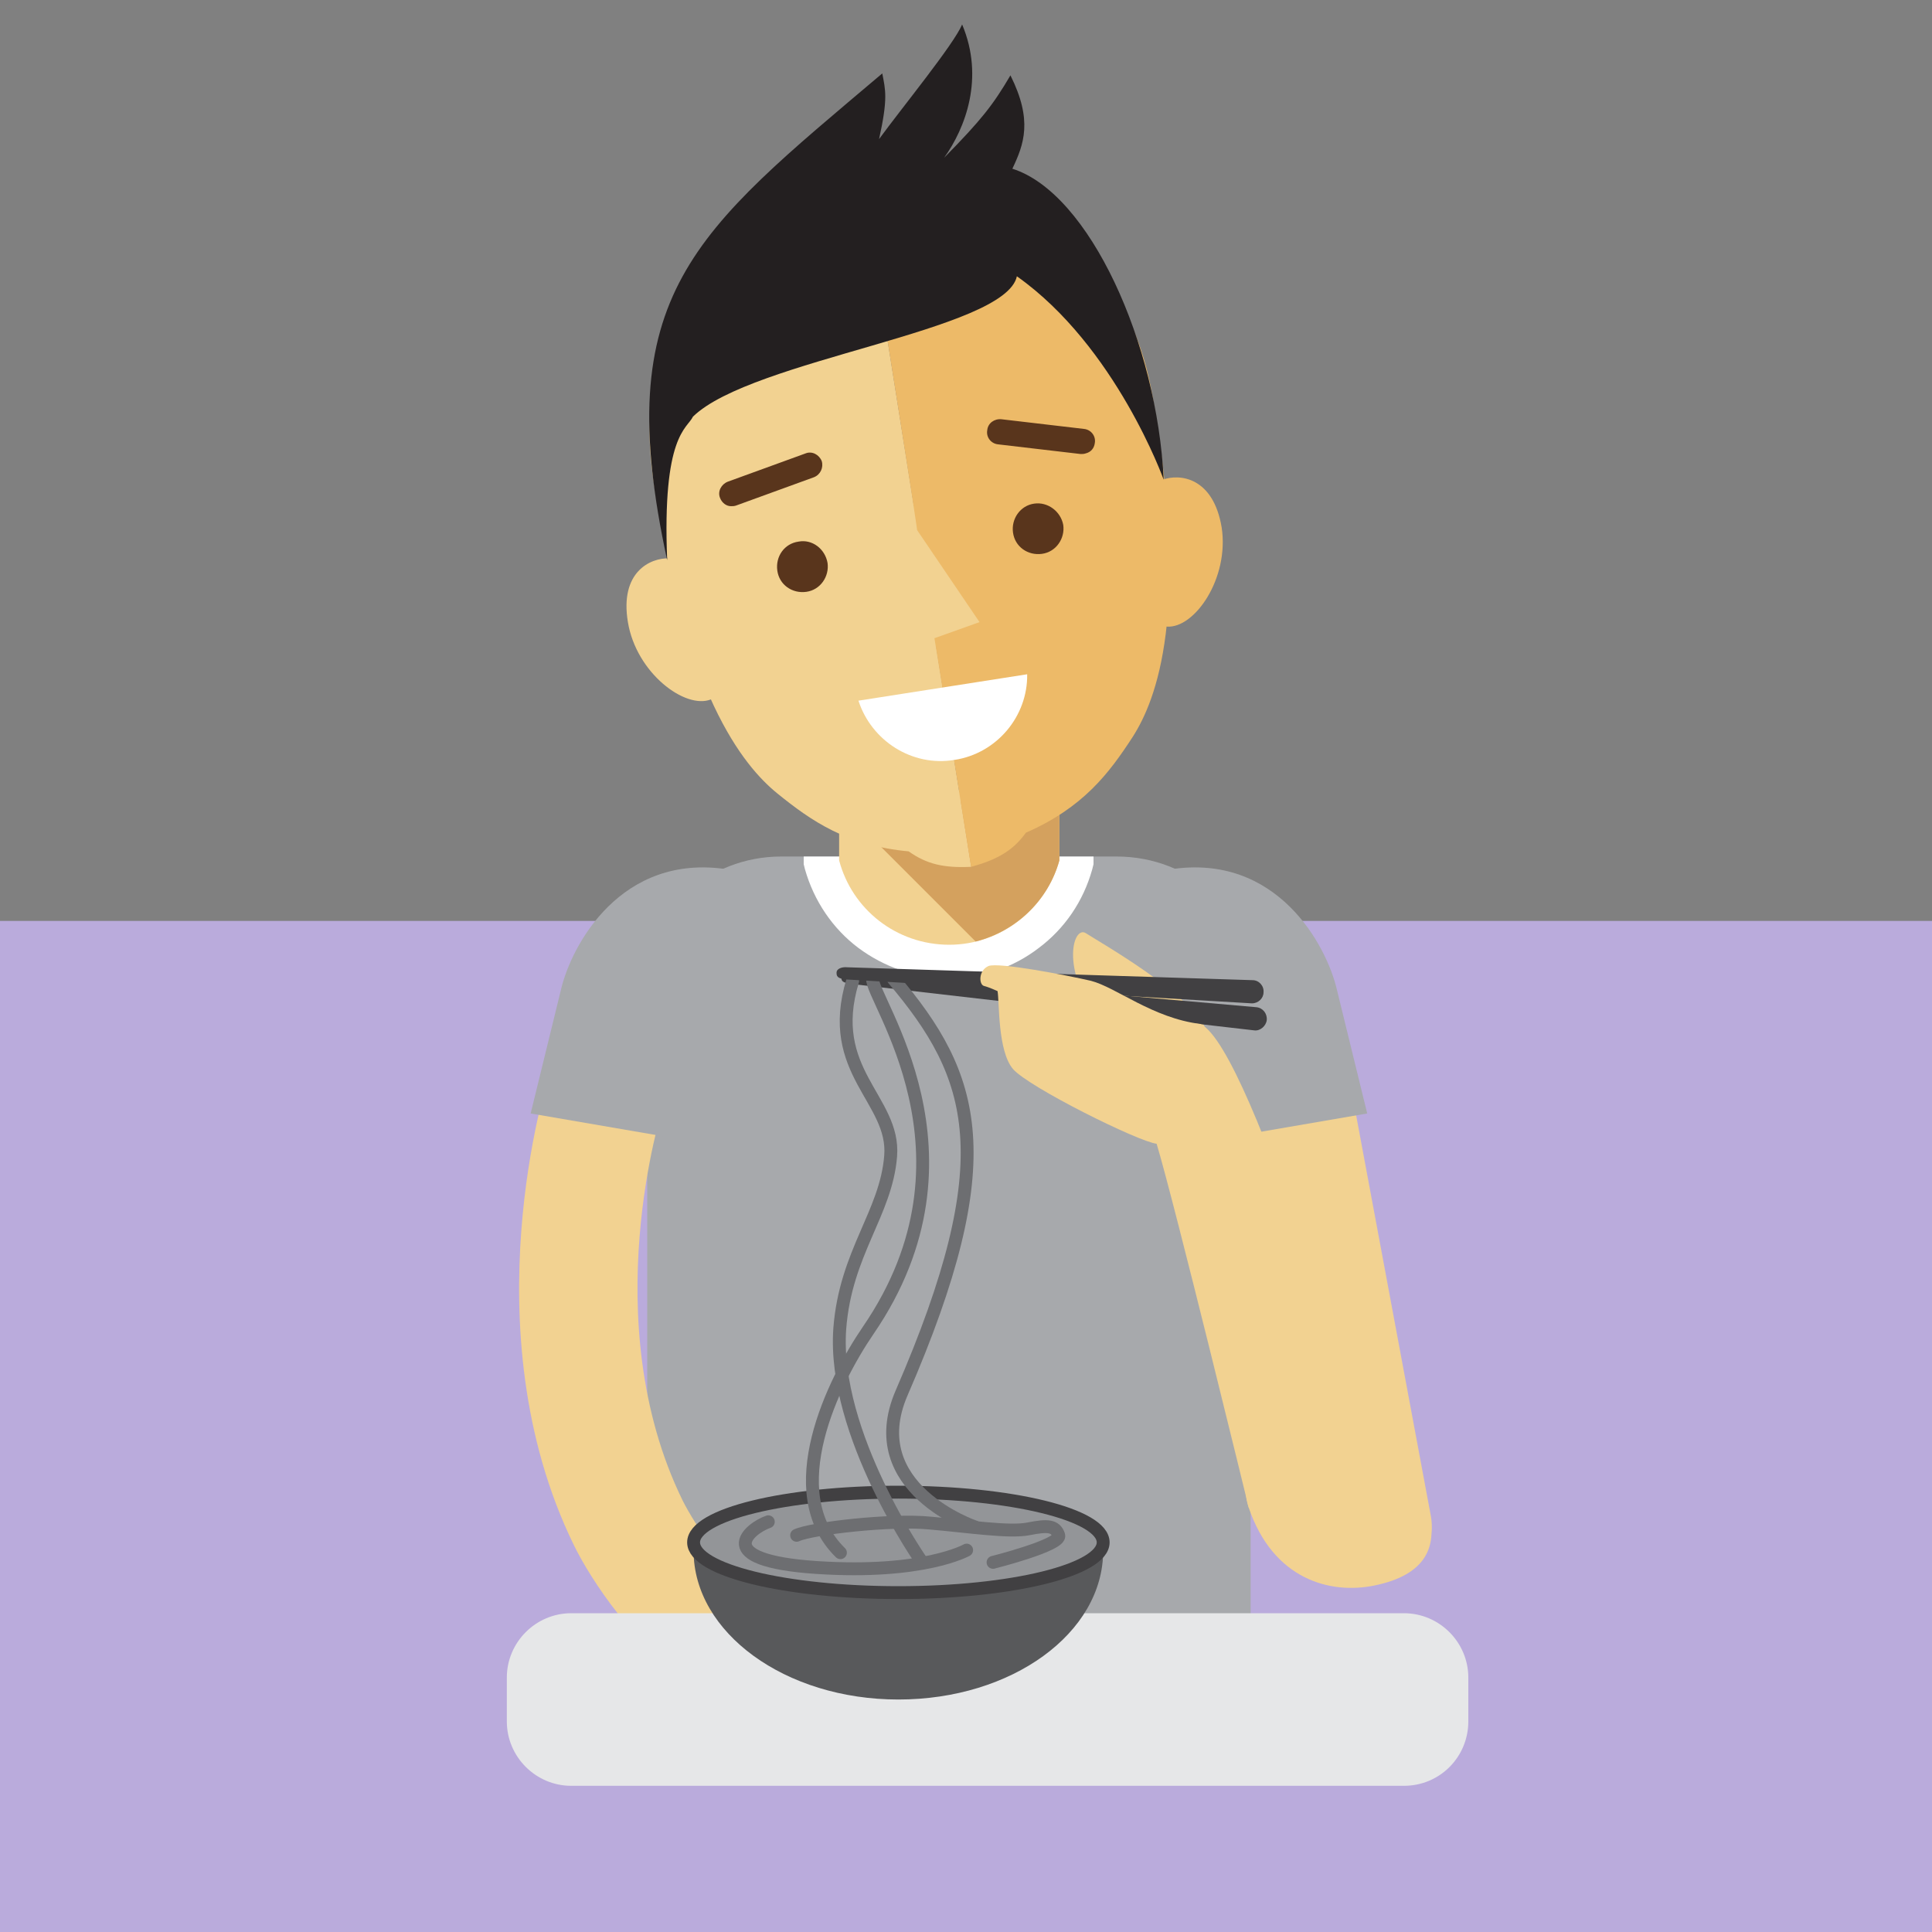 <svg xmlns="http://www.w3.org/2000/svg" xmlns:xlink="http://www.w3.org/1999/xlink" id="Layer_1" x="0px" y="0px" viewBox="0 0 300 300" style="enable-background:new 0 0 300 300;" xml:space="preserve">
<rect x="0" y="0" width="300" height="300" fill="#808080" stroke="none"/>
<style type="text/css">
	.st0{fill:#BAABDC;}
	.st1{fill:#F2D291;}
	.st2{fill:#808080;}
	.st3{fill:#4D4D4D;}
	.st4{fill:#666666;}
	.st5{fill:#FFFFFF;}
	.st6{fill:#E6E7E8;}
	.st7{fill:#9C7761;}
	.st8{fill-rule:evenodd;clip-rule:evenodd;fill:#FFFFFF;}
	.st9{fill-rule:evenodd;clip-rule:evenodd;fill:#EDBA68;}
	.st10{fill-rule:evenodd;clip-rule:evenodd;fill:#F2D291;}
	.st11{fill-rule:evenodd;clip-rule:evenodd;fill:#333333;}
	.st12{fill:#1A1A1A;}
	.st13{fill:#333333;}
	.st14{fill:#FFDEAB;}
	.st15{fill:#FFFFFF;stroke:#58595B;stroke-width:7;stroke-linecap:round;stroke-linejoin:round;stroke-miterlimit:10;}
	.st16{fill:#A7A9AC;}
	.st17{fill-rule:evenodd;clip-rule:evenodd;}
	.st18{fill-rule:evenodd;clip-rule:evenodd;fill:#808080;}
	.st19{fill-rule:evenodd;clip-rule:evenodd;fill:#A1A1A1;}
	.st20{fill-rule:evenodd;clip-rule:evenodd;fill:#666666;}
	.st21{fill-rule:evenodd;clip-rule:evenodd;fill:#D4A15E;}
	.st22{fill:#373437;}
	.st23{fill:#6D6E71;}
	.st24{fill:none;stroke:#FFFFFF;stroke-width:3;stroke-linecap:round;stroke-linejoin:round;stroke-miterlimit:10;}
	.st25{fill:none;stroke:#FFFFFF;stroke-width:2;stroke-linecap:round;stroke-linejoin:round;stroke-miterlimit:10;}
	.st26{fill:none;stroke:#FFFFFF;stroke-width:0.5;stroke-miterlimit:10;}
	.st27{fill:none;stroke:#FFFFFF;stroke-width:4;stroke-miterlimit:10;}
	.st28{fill:none;stroke:#58595B;stroke-width:3;stroke-linecap:round;stroke-linejoin:round;}
	.st29{fill:none;stroke:#58595B;stroke-width:3;stroke-linecap:round;stroke-linejoin:round;stroke-dasharray:1.005,9.042;}
	.st30{fill:#FFFFFF;stroke:#58595B;stroke-width:5;stroke-linecap:round;stroke-linejoin:round;stroke-miterlimit:10;}
	.st31{fill-rule:evenodd;clip-rule:evenodd;fill:#F3D79C;}
	.st32{fill-rule:evenodd;clip-rule:evenodd;fill:#EFD291;}
	.st33{fill-rule:evenodd;clip-rule:evenodd;fill:#EBBA68;}
	.st34{fill:#A996D3;}
	.st35{fill-rule:evenodd;clip-rule:evenodd;fill:#D1D3D4;}
	.st36{fill:#58595B;}
	.st37{fill:#808285;}
	.st38{fill:#939598;}
	.st39{fill:#E8E3F3;}
	.st40{fill:#B7A7DA;}
	.st41{fill:none;stroke:#414042;stroke-linecap:round;stroke-linejoin:round;stroke-miterlimit:10;}
	.st42{fill:#EDBA68;}
	.st43{fill:none;}
	.st44{fill:none;stroke:#B3B3B3;stroke-width:4;stroke-linecap:round;stroke-miterlimit:10;}
	.st45{fill:#D1D3D4;}
	.st46{fill:#D4A15E;}
	.st47{fill:#D48439;}
	.st48{fill:#78331A;}
	.st49{fill:#B0642E;}
	.st50{fill:#BCBEC0;}
	.st51{fill:#669999;}
	.st52{fill:#99CCCC;}
	.st53{fill:#471E04;}
	.st54{fill:#231F20;}
	.st55{fill:none;stroke:#B3B3B3;stroke-width:2;stroke-linecap:round;stroke-miterlimit:10;}
	.st56{fill:#FBCA0F;}
	.st57{fill:none;stroke:#A996D3;stroke-miterlimit:10;}
	.st58{fill:#EDBA68;stroke:#A996D3;stroke-miterlimit:10;}
	.st59{fill:none;stroke:#A996D3;stroke-width:2;stroke-linecap:round;stroke-miterlimit:10;}
	.st60{fill:#999999;}
	.st61{fill:#AF680B;}
	.st62{fill:#9A76AD;}
	.st63{opacity:0.8;fill:#D38963;}
	.st64{fill-rule:evenodd;clip-rule:evenodd;fill:#AF680B;}
	.st65{fill-rule:evenodd;clip-rule:evenodd;fill:#9A76AD;}
	.st66{fill-rule:evenodd;clip-rule:evenodd;fill:#58595B;}
	.st67{fill-rule:evenodd;clip-rule:evenodd;fill:#808285;}
	.st68{fill:#59351C;}
	.st69{fill-rule:evenodd;clip-rule:evenodd;fill:#A7A9AC;}
	.st70{fill-rule:evenodd;clip-rule:evenodd;fill:#231F20;}
	.st71{fill:none;stroke:#F2D291;stroke-width:16;stroke-linecap:round;stroke-miterlimit:10;}
	.st72{fill:#414042;}
	.st73{fill:#939598;stroke:#414042;stroke-width:2;stroke-miterlimit:10;}
	.st74{fill-rule:evenodd;clip-rule:evenodd;fill:none;stroke:#6D6E71;stroke-width:2;stroke-linecap:round;stroke-miterlimit:10;}
	.st75{fill:none;stroke:#6D6E71;stroke-width:2;stroke-linecap:round;stroke-miterlimit:10;}
</style>
<rect y="143" class="st0" width="300" height="157"></rect>
<path class="st1" d="M214,245.5c-4,0-7.5-2.8-8.3-6.9l-14.3-76.7c-0.8-4.6,2.2-9,6.7-9.8c4.6-0.8,9,2.2,9.8,6.7l14.3,76.7  c0.8,4.6-2.2,9-6.7,9.8C215.1,245.5,214.5,245.5,214,245.5z"></path>
<path class="st69" d="M100.5,252.5h93.7V152.1c0-10.5-9.3-19.1-20.8-19.1h-52.1c-11.4,0-20.8,8.6-20.8,19.1V252.5z"></path>
<path class="st8" d="M169.8,133v0.6v0.6l-0.2,0.8c-1.4,5-4.3,9.2-8.3,12.2c-3.9,3-8.7,4.7-14,4.7c-5.2,0-10.1-1.8-14-4.7  c-4-3-6.9-7.3-8.3-12.2l-0.2-0.8v-0.6V133h10.6c0.8,2.3,2.3,4.4,4.3,5.9c2.1,1.6,4.7,2.5,7.5,2.5c2.9,0,5.5-0.9,7.5-2.5  c2-1.5,3.5-3.5,4.3-5.9H169.8z"></path>
<path class="st10" d="M130.6,123h33.5c0.1,0.4,0.3,0.8,0.4,1.2v9.4c-2.1,7.5-9,13.1-17.1,13.1c-8.2,0-15.1-5.5-17.1-13.1v-9.4  C130.3,123.8,130.4,123.4,130.6,123z"></path>
<path class="st21" d="M131,125.7l33.1-2.7c0.1,0.4,0.3,0.8,0.4,1.2v9.4c-1.7,6.2-6.7,11-13,12.6L131,125.7z"></path>
<path class="st10" d="M102.9,172c0,0.1-10.6,33,3.1,61c0.9,1.8,2.7,4.8,4.9,7.6c1.4,1.8,14.7,12.6,16,13.4l-22.9,4.4  c-2.9-2-5.7-4.9-8.1-7.9c-3-3.8-5.5-7.9-6.8-10.6c-16.4-33.6-4-72.4-4-72.5L102.9,172z"></path>
<path class="st69" d="M82.4,172.9l22.1,3.8l8.5-41.7c-16.6-2.6-24.3,11.8-25.9,18.7L82.4,172.9z"></path>
<path class="st69" d="M212.3,172.9l-22.1,3.8l-8.5-41.7c16.6-2.6,24.3,11.8,25.9,18.7L212.3,172.9z"></path>
<g>
	
		<rect x="136.2" y="78" transform="matrix(0.988 -0.157 0.157 0.988 -12.206 24.046)" class="st10" width="19.2" height="22.2"></rect>
	<path class="st10" d="M134.7,33.2c-9.5,1.7-38.1,7.2-33.3,40.9c4.8,33.6,14,44.8,19.3,49.1c5.3,4.3,10.8,8.1,20.4,9   c2.8,2,5.5,2.6,9.7,2.4C145.4,100.6,140.1,67.2,134.7,33.2z"></path>
	<path class="st9" d="M134.7,33.2c9.6-1.3,38.5-5,44.3,28.5c5.8,33.5,0.6,46.9-3.1,52.7c-3.7,5.7-7.7,11-16.6,14.9   c-2,2.8-4.5,4.2-8.5,5.3c-1.9-11.9-5.7-35.5-5.7-35.5l7-2.5l-9.7-14.3C142.5,82.3,137.3,49.6,134.7,33.2z"></path>
	<path class="st10" d="M109.3,90.3c-1.2-2.1-2.5-3.5-5.4-3.6c-2.9-0.1-7.7,2.1-6.4,9.9c1.3,7.9,8.9,13.6,12.9,12   C114.4,107,110,92.4,109.3,90.3z"></path>
	<path class="st9" d="M175.9,79.8c0.8-2.3,1.9-4.3,4.6-5.3c2.7-1,7.9-0.4,9.2,7.4c1.2,7.9-4.2,15.7-8.5,15.4   C176.9,97,175.9,79.8,175.9,79.8z"></path>
	<path class="st70" d="M103.6,87c-0.8-19.5,3.1-20.4,4-22.3c9.1-8.9,48.5-13.3,50.3-21.8c15.4,10.9,22.8,31.6,22.8,31.6   c-1-21.1-11.5-44.5-23.5-48.3c1.8-3.8,3.2-7.5-0.3-14.5c-2.7,4.6-4.5,6.9-10.3,12.8c3.3-4.6,6.3-12.4,2.8-20.7   c-1.3,3.1-9.4,13-12.9,17.8c1.4-6.3,1-7.6,0.5-10.2C107.8,36.1,94.6,45.6,103.6,87z"></path>
	<path class="st8" d="M159.5,104.7c0.1,6.5-4.7,12.3-11.3,13.3c-6.6,1.1-12.9-3-14.9-9.2L159.5,104.7z"></path>
	<path class="st68" d="M128.5,87.4c0.3,2.1-1.1,4.2-3.3,4.5c-2.2,0.3-4.2-1.1-4.5-3.3s1.1-4.2,3.3-4.5   C126.1,83.7,128.1,85.2,128.5,87.4z"></path>
	<path class="st68" d="M165.1,81.5c0.3,2.1-1.1,4.2-3.3,4.5c-2.2,0.3-4.2-1.1-4.5-3.3c-0.3-2.1,1.1-4.2,3.3-4.5   C162.7,77.9,164.7,79.4,165.1,81.5z"></path>
	<path class="st68" d="M113.5,78.6c0.3,0,0.5,0,0.8-0.1l12.1-4.4c1-0.4,1.5-1.5,1.2-2.5c-0.4-1-1.5-1.6-2.5-1.2L113,74.8   c-1,0.4-1.6,1.5-1.2,2.5C112.1,78.1,112.8,78.6,113.5,78.6z"></path>
	<path class="st68" d="M168.6,70.4c-0.3,0.1-0.5,0.1-0.8,0.1L155,69c-1.1-0.1-1.9-1.1-1.7-2.2c0.1-1.1,1.1-1.8,2.2-1.7l12.8,1.5   c1.1,0.1,1.9,1.1,1.7,2.2C169.9,69.6,169.4,70.2,168.6,70.4z"></path>
</g>
<path class="st10" d="M210.8,190.6c0.9,10.3,7.1,32.3,7.5,35.2c0.5,2.9,11.3,17.1-4.9,20.4c-6.8,1.4-15.7-0.9-19.5-12.1  C189.9,222.9,210.8,190.6,210.8,190.6z"></path>
<path class="st1" d="M168.6,144.9c2.5,1.6,15.7,9.1,18.5,14.6s-10.4,6.9-10.4,6.9s-3.8-4.6-6.2-7.9  C164.6,150.2,166.7,143.7,168.6,144.9z"></path>
<path class="st72" d="M194.8,160C194.8,160,194.8,160.5,194.8,160l-62.5-7.2c-1.7-0.2-1.7-0.6-1.6-1.2c0-0.5,0.7-0.8,1.7-0.7  l62.7,5.5c1,0.1,1.7,1,1.6,2C196.6,159.3,195.7,160.1,194.8,160z"></path>
<path class="st6" d="M218,277.3H88.7c-5.5,0-10-4.5-10-10v-6.8c0-5.5,4.5-10,10-10H218c5.5,0,10,4.5,10,10v6.8  C228,272.8,223.6,277.3,218,277.3z"></path>
<g>
	<path class="st36" d="M171.3,240.8c0,12.8-14.2,23.1-31.8,23.1s-31.8-10.4-31.8-23.1"></path>
	<ellipse class="st73" cx="139.5" cy="239.5" rx="31.8" ry="7.8"></ellipse>
</g>
<path class="st74" d="M123.7,238.4c2.4-1.1,14.8-2.5,20.7-1.9c5.9,0.5,12.3,1.5,15.3,0.9c3-0.6,4.2-0.5,4.7,1  c0.5,1.5-10.2,4.2-10.2,4.2"></path>
<path class="st75" d="M138.7,152c12.8,15.1,17.1,27.9,1.3,64.3c-6.4,14.8,11.4,20.8,11.4,20.8"></path>
<path class="st75" d="M135.5,152c-0.3,3.1,18.1,27.2-0.7,54.6c-5.4,7.9-13.9,25.1-4.3,34.5"></path>
<path class="st75" d="M132.4,152.3c-4.3,14.1,6.6,18.4,5.9,27.2c-0.7,8.9-7,15-7.9,26.8c-1.2,16.4,12.8,36.3,12.8,36.3"></path>
<path class="st72" d="M194.4,155.8C194.4,155.8,194.5,156.3,194.4,155.8l-62.8-3.7c-1.7-0.1-1.7-0.6-1.7-1.1c0-0.5,0.7-0.9,1.7-0.8  l62.9,2c1,0,1.8,0.9,1.7,1.9C196.2,155,195.4,155.8,194.4,155.8z"></path>
<path class="st10" d="M154.9,153.9c0.3,1.7,0,9.3,2.4,12.1c2.4,2.8,19.5,11.3,22.3,11.6c2.8,9.3,14.3,56.5,14.3,56.5l19.4-5.9  c0,0-18.7-65.4-26.9-69.2c-7.4-0.9-13.1-5.7-17-6.7c-3.9-0.9-14.3-2.9-15.9-2.3c-1.6,0.7-1.5,2.9-0.7,3.1S154.9,153.9,154.9,153.9z"></path>
<path class="st74" d="M119.3,236.3c-2.9,1-9.1,6,7.5,7.1s23.3-2.7,23.3-2.7"></path>
</svg>